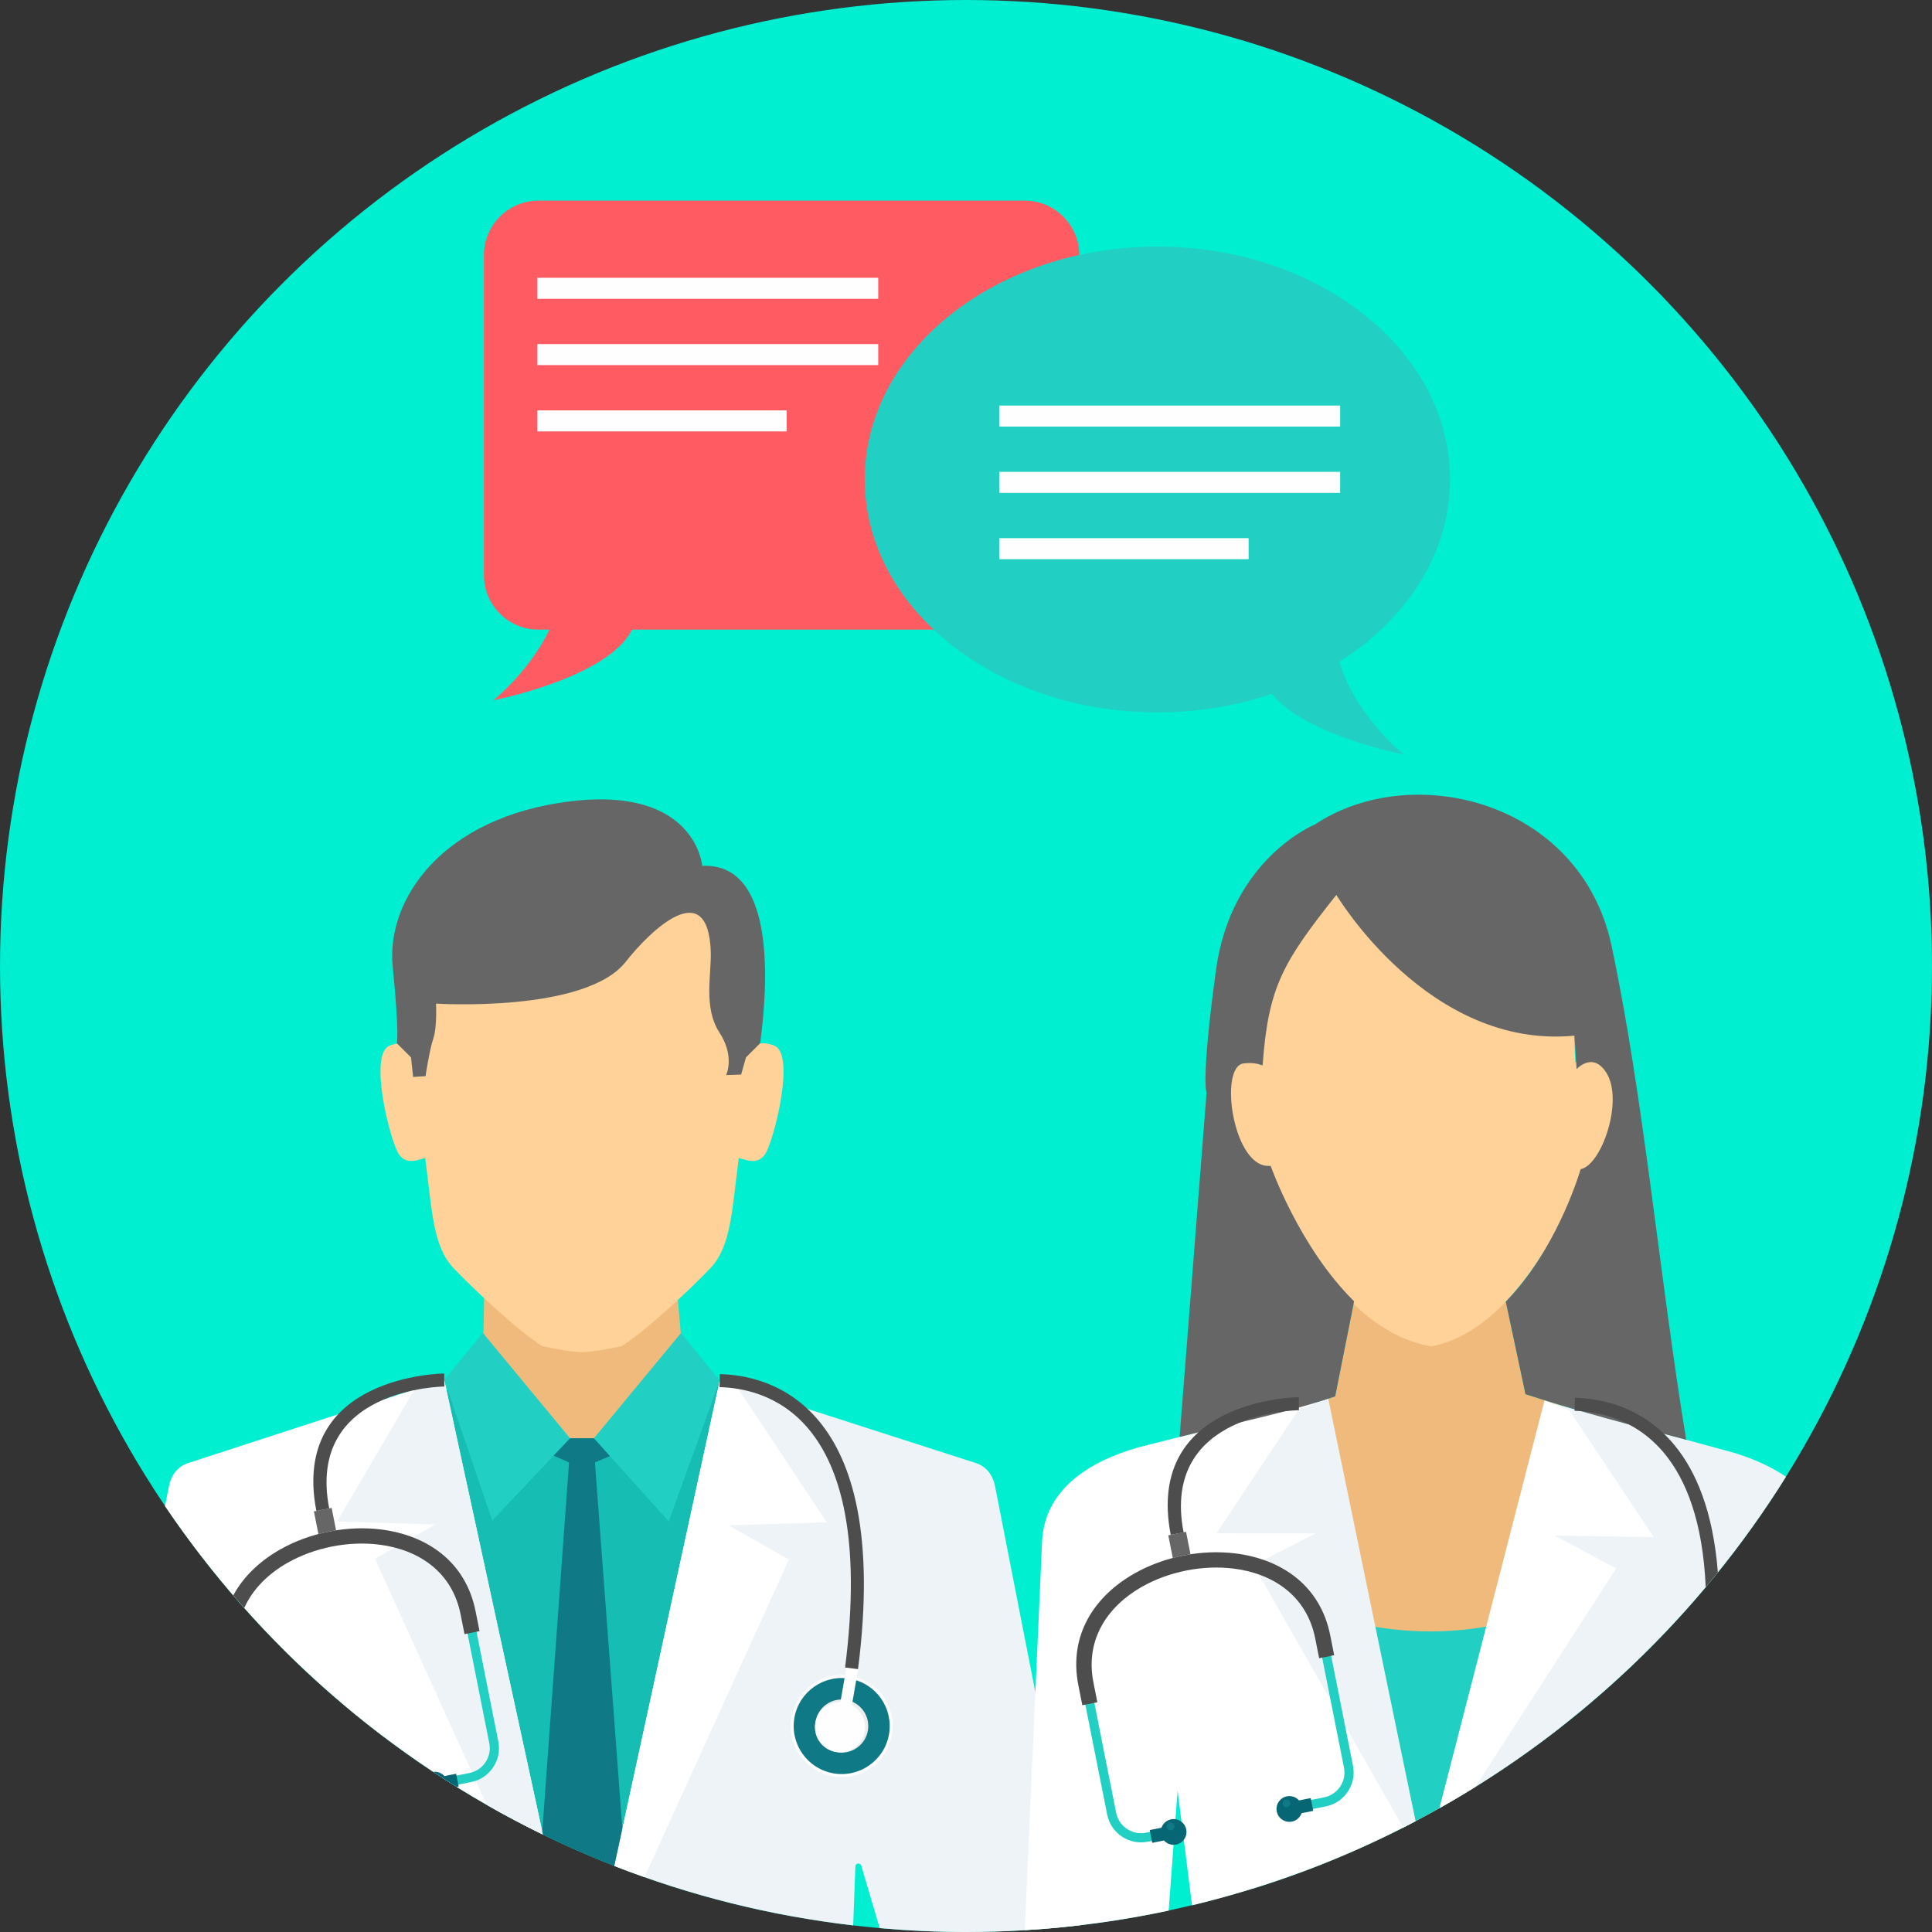 <?xml version="1.0" encoding="UTF-8"?> <svg xmlns="http://www.w3.org/2000/svg" xmlns:xlink="http://www.w3.org/1999/xlink" id="Layer_1" x="0px" y="0px" viewBox="0 0 512 512" style="enable-background:new 0 0 512 512;" xml:space="preserve" width="512px" height="512px" class=""><rect x="0" y="0" width="512" height="512" fill="#333333" stroke="none"/><g><circle style="fill:#00EFD1" cx="256" cy="255.999" r="255.999" data-original="#FAD24D" class="active-path" data-old_color="#FAD24D"></circle><path style="fill:#B3B3B3;" d="M127.973,353.245c17.504,0,35.009,0,52.512,0l0.288,3.588l-25.664,38.905l-27.565-39.29l0.43-3.203 L127.973,353.245L127.973,353.245z" data-original="#B3B3B3"></path><path style="fill:#F0BA7D;" d="M128.311,343.487l-0.454,21.944l-37.233,20.36v65.603c3.672,3.111,7.428,6.125,11.271,9.025H153.3 h62.669v-74.63l-34.602-21.506l-1.899-21.941L128.311,343.487z" data-original="#F0BA7D" class=""></path><path style="fill:#FED298;" d="M111.107,279.491c0,0-2.135-4.693-7.867-2.366c-5.731,2.324,0.257,25.503,2.447,28.735 c2.19,3.234,5.716,1.178,6.998,1.052c1.825,13.818,1.988,23.342,7.52,29.168c5.238,5.519,17.236,16.761,23.552,20.682 c4.278,0.902,7.473,1.432,10.476,1.592c3.003-0.16,6.196-0.69,10.476-1.592c6.319-3.921,18.314-15.163,23.555-20.682 c5.532-5.826,5.692-15.35,7.517-29.168c1.285,0.126,4.808,2.18,6.998-1.052c2.191-3.232,8.184-26.411,2.45-28.735 c-5.731-2.324-7.869,2.366-7.869,2.366s5.668-18.201-4.406-36.118c-6.901-12.281-22.642-18.649-38.721-19.117 c-16.077,0.467-31.82,6.836-38.721,19.117C105.441,261.29,111.107,279.491,111.107,279.491z" data-original="#FED298" class=""></path><path style="fill:#15BDB2;" d="M109.599,371.889l8.916-3.509l7.184-6.457l25.369,19.242h6.319l25.38-19.266l16.1,9.993 l27.974,47.553l-16.318,88.527c-50.572-9.067-95.989-32.986-131.583-67.084l-5.904-17.647L109.599,371.889z" data-original="#15BDB2" class=""></path><g> <path style="fill:#21D0C3;" d="M190.728,365.877l-10.243-12.63l-23.096,27.916l19.824,22.028l13.514-37.312v-0.002H190.728z" data-original="#21D0C3"></path> <path style="fill:#21D0C3;" d="M117.719,365.655l10.256-12.407l23.096,27.916l-20.612,21.799L117.719,365.655z" data-original="#21D0C3"></path> </g><path style="fill:#FFFFFF;" d="M117.719,365.655l-67.886,22.078c-2.762,0.897-4.496,3.245-5.057,6.091l-1.049,5.315 c25.071,37.105,59.615,67.275,100.162,87.057l-26.167-120.54h-0.003V365.655z" data-original="#FFFFFF" class=""></path><g> <path style="fill:#EEF3F7;" d="M117.719,365.655l-7.777,2.389l-20.601,35.148l26.004,0.815l-15.966,9.089l29.627,65.229 c4.86,2.783,9.823,5.403,14.878,7.872l-26.167-120.54L117.719,365.655z" data-original="#EEF3F7" class=""></path> <path style="fill:#EEF3F7;" d="M190.728,365.877l67.91,21.855c2.765,0.889,4.496,3.245,5.054,6.091l22.767,116.364 c-9.988,1.186-20.15,1.812-30.458,1.812c-7.712,0-15.342-0.362-22.88-1.028l-4.884-16.567c-0.108-0.372-0.469-0.603-0.855-0.556 s-0.677,0.354-0.698,0.743l-0.588,15.662c-22.081-2.571-43.308-7.937-63.306-15.759l27.94-128.614L190.728,365.877z" data-original="#EEF3F7" class=""></path> </g><path style="fill:#FFFFFF;" d="M190.728,365.877l4.318,1.314l24.061,36.224l-26.004,0.818l15.966,9.089l-38.275,84.135 c-2.689-0.949-5.361-1.93-8.005-2.964l27.94-128.614V365.877z" data-original="#FFFFFF" class=""></path><path style="fill:#666666;" d="M192.415,284.911l3.995-0.139l1.285-4.556l3.762-3.756c2.486-18.715,3.221-47.838-15.355-46.999 c0,0-1.676-21.238-35.18-17.074c-33.506,4.163-48.647,25.794-46.841,43.841c1.804,18.047,1.076,20.231,1.076,20.231l3.762,3.759 l0.569,5.186l3.287-0.21c0,0,1.028-6.94,2.062-9.993c1.031-3.051,0.711-9.23,0.711-9.23s39.575,2.521,50.27-11.082 c6.605-8.402,21.776-22.959,22.54-2.797c0.226,5.978-1.996,14.938,2.259,21.459c4.255,6.523,1.804,11.366,1.804,11.366 L192.415,284.911z" data-original="#666666" class=""></path><path style="fill:#0F7986;" d="M162.785,494.491l2.146-9.873l-7.269-97.059l3.96-1.69l-4.234-4.706h-6.319l-4.343,4.593l4.076,1.802 l-7.09,97.846l0.173,0.792c6.167,3.008,12.468,5.781,18.899,8.297v-0.004H162.785z" data-original="#0F7986"></path><path style="fill:#FEFEFE;" d="M220.761,470.732c-7.353-1.27-12.284-8.257-11.014-15.612c1.27-7.35,8.26-12.284,15.609-11.016 c7.355,1.27,12.286,8.26,11.016,15.614C235.104,467.07,228.114,472.001,220.761,470.732z" data-original="#FEFEFE"></path><path style="fill:#0F7986;" d="M220.895,469.958c-6.924-1.196-11.567-7.777-10.374-14.702c1.196-6.924,7.78-11.57,14.702-10.374 c6.924,1.196,11.567,7.78,10.374,14.704C234.401,466.511,227.82,471.154,220.895,469.958z" data-original="#0F7986"></path><path style="fill:#EBECEC;" d="M221.86,464.358c-3.83-0.664-6.4-4.305-5.739-8.134c0.664-3.832,4.307-6.4,8.134-5.739 c3.832,0.664,6.402,4.302,5.742,8.134C229.336,462.448,225.692,465.019,221.86,464.358z" data-original="#EBECEC"></path><path style="fill:#FEFEFE;" d="M222.689,451.238l3.095,0.533l1.663-9.634l-3.093-0.533L222.689,451.238z" data-original="#FEFEFE"></path><path style="fill:#21D0C3;" d="M120.39,473.148l4.493-0.892c2.463-0.488,4.504-1.941,5.802-3.887 c1.298-1.943,1.865-4.383,1.374-6.846l-6.818-34.346c-2.573-12.961-12.711-19.571-24.296-21.037 c-4.44-0.561-9.094-0.356-13.603,0.538c-4.511,0.892-8.887,2.479-12.774,4.693c-5.217,2.972-9.558,7.061-12.186,12.105 c0.58,0.669,1.173,1.322,1.758,1.983c2.342-5.023,6.526-9.075,11.625-11.977c3.659-2.085,7.788-3.583,12.05-4.427 c4.26-0.844,8.648-1.036,12.829-0.506c10.605,1.34,19.877,7.347,22.208,19.101l6.818,34.348c0.359,1.805-0.058,3.594-1.01,5.02 c-0.955,1.424-2.45,2.492-4.257,2.848l-5.797,1.149l0.231,1.165c0.514,0.325,1.033,0.643,1.548,0.968H120.39z" data-original="#21D0C3"></path><path style="fill:#4D4D4D;" d="M127.079,432.265l-1.041-5.246c-2.652-13.362-13.083-20.173-24.995-21.682 c-4.525-0.572-9.265-0.367-13.857,0.546c-4.596,0.91-9.052,2.529-13.013,4.785c-5.254,2.993-9.645,7.09-12.36,12.134 c0.963,1.12,1.941,2.225,2.922,3.326c2.24-5.02,6.372-9.065,11.429-11.946c3.586-2.041,7.63-3.507,11.809-4.336 c4.176-0.828,8.477-1.015,12.574-0.496c10.274,1.295,19.258,7.103,21.511,18.458l1.041,5.246L127.079,432.265z" data-original="#4D4D4D"></path><path style="fill:#076673;" d="M121.546,473.439l-0.522,0.105c-2.091-1.298-4.158-2.628-6.209-3.984 c1.141-0.142,2.238,0.306,2.961,1.118l3.098-0.617l0.669,3.378H121.546z" data-original="#076673"></path><path style="fill:#666666;" d="M89.071,405.573l-1.183-5.957l-2.35,0.467l-2.347,0.467l1.196,6.017 c0.894-0.262,1.802-0.483,2.718-0.664c0.651-0.129,1.306-0.239,1.967-0.328V405.573z" data-original="#666666" class=""></path><path style="fill:#FEFEFE;" d="M221.486,464.292c-3.622-0.627-6.054-4.071-5.427-7.693c0.625-3.622,4.068-6.054,7.691-5.427 c3.622,0.627,6.054,4.071,5.427,7.693c-0.627,3.622-4.071,6.054-7.693,5.427H221.486z" data-original="#FEFEFE"></path><g> <path style="fill:#4D4D4D;" d="M117.751,367.441c-0.105,0-36.696,0.304-30.513,32.318l-3.402,0.651 c-6.966-36.09,33.761-36.423,33.876-36.423L117.751,367.441z" data-original="#4D4D4D"></path> <path style="fill:#4D4D4D;" d="M190.767,364.149c5.97,0.16,17.511,1.786,26.392,12.59c8.693,10.573,14.786,29.994,10.227,65.597 l-3.431-0.433c4.412-34.458-1.287-53.011-9.469-62.966c-7.992-9.724-18.414-11.19-23.803-11.334l0.081-3.454L190.767,364.149 L190.767,364.149z" data-original="#4D4D4D"></path> </g><path style="fill:#F0BA7D;" d="M358.959,344.28l-5.128,25.771l-17.183,5.909l7.633,120.409c25.228-9.27,48.591-22.398,69.376-38.668 l1.587-84.77l-10.975-3.452l-5.592-26.287l-39.723,1.091L358.959,344.28z" data-original="#F0BA7D" class=""></path><path style="fill:#21D0C3;" d="M332.751,420.711c28.604,13.871,58.028,16.779,89.004,0.784l-0.262,29.803 c-25.899,21.968-56.222,38.886-89.445,49.216l0.703-79.8L332.751,420.711L332.751,420.711z" data-original="#21D0C3"></path><path style="fill:#EEF3F7;" d="M409.793,371.438l49.829,13.592c4.949,1.527,9.692,3.591,13.687,6.324 c-22.715,36.392-54.315,66.655-91.76,87.776l28.247-107.693h-0.003V371.438z" data-original="#EEF3F7" class=""></path><g> <path style="fill:#FFFFFF;" d="M409.319,371.087l6.568,2.647l22.395,33.627l-26.251-0.422l16.27,8.708l-37.339,57.908 c-3.121,1.941-6.288,3.817-9.495,5.624l27.853-108.091H409.319z" data-original="#FFFFFF" class=""></path> <path style="fill:#FFFFFF;" d="M351.5,370.924l-50.063,12.711c-12.992,3.762-24.664,11.195-25.277,24.916l-4.59,102.96 c12.997-0.779,25.732-2.526,38.136-5.175l2.366-31.823l3.837,30.416c20.834-4.997,40.677-12.54,59.183-22.282L351.5,370.924z" data-original="#FFFFFF" class=""></path> </g><path style="fill:#EEF3F7;" d="M351.98,370.58l-7.827,2.998l-21.771,32.759l26.259,0.039l-16.425,8.419l39.641,69.539 c1.102-0.559,2.19-1.136,3.282-1.711L351.98,370.58z" data-original="#EEF3F7" class=""></path><path style="fill:#FED298;" d="M325.073,282.482c-0.836,8.443,0.855,27.196,11.1,26.482c0,0,14.744,42.975,43.133,47.841 c24.509-4.48,39.416-43.4,40.549-47.104c3.375,1.154,12.821-14.565,5.582-27.423c-2.077-3.688-7.96-0.701-7.96-0.701l-0.451-10.736 c-38.729,3.762-62.879-33.698-62.879-33.698c-14.765,16.058-18.316,25.226-19.895,45.199c0,0-2.773-1.724-5.85-1.788 C327.476,280.535,326.284,281.341,325.073,282.482z" data-original="#FED298" class=""></path><path style="fill:#666666;" d="M353.831,370.048l5.018-25.194c-14.532-14.309-22.112-35.891-22.112-35.891 c-9.902,1.104-13.879-26.186-7.216-27.14c3.048-0.435,5.086,0.519,5.086,0.519c1.5-21.089,5.563-27.505,19.539-45.199 c0,0,24.415,41.077,63.114,37.315l0.554,8.856c1.83-1.799,5.173-3.488,7.96,1.094c4.532,7.457-1.398,24.404-6.885,25.435 c-0.779,2.613-6.888,21.891-19.832,35.103l5.217,24.528c14.521,4.703,28.522,8.336,42.58,12.073 c-7.14-43.521-11.232-90.619-19.756-130.823c-8.184-38.576-52.906-49.367-78.622-32.234c0,0-22.175,8.936-26.225,38.571 c-4.047,29.635-2.497,32.491-2.497,32.491l-7.145,91.249c13.249-3.365,28.591-6.405,41.225-10.752L353.831,370.048z" data-original="#666666" class=""></path><path style="fill:#21D0C3;" d="M345.562,479.86l5.81-1.152c2.465-0.49,4.509-1.943,5.81-3.892c1.303-1.946,1.867-4.391,1.374-6.86 l-6.825-34.401c-2.578-12.984-12.732-19.605-24.339-21.071c-4.448-0.564-9.11-0.359-13.626,0.538 c-4.519,0.894-8.903,2.484-12.792,4.701c-10.14,5.774-16.974,15.759-14.395,28.762l6.831,34.406 c0.488,2.468,1.946,4.509,3.892,5.813h0.003c1.949,1.303,4.388,1.865,6.854,1.377l5.802-1.154l-0.475-2.389l-5.805,1.154 c-1.807,0.356-3.601-0.055-5.028-1.01l0,0c-1.429-0.957-2.494-2.455-2.856-4.263l-6.828-34.404 c-2.339-11.798,3.918-20.892,13.199-26.173c3.665-2.091,7.801-3.588,12.071-4.435c4.265-0.844,8.664-1.039,12.85-0.509 c10.623,1.343,19.911,7.358,22.248,19.135l6.831,34.406c0.359,1.807-0.058,3.599-1.012,5.028c-0.957,1.429-2.455,2.494-4.263,2.853 l-5.808,1.152l0.475,2.392L345.562,479.86z" data-original="#21D0C3"></path><path style="fill:#4D4D4D;" d="M353.572,438.656l-1.041-5.257c-2.657-13.385-13.107-20.205-25.039-21.715 c-4.535-0.572-9.283-0.37-13.884,0.546c-4.601,0.91-9.067,2.531-13.033,4.79c-10.429,5.938-17.454,16.22-14.791,29.627l1.044,5.257 l3.984-0.794l-1.044-5.254c-2.261-11.397,3.809-20.194,12.798-25.312c3.594-2.043,7.646-3.512,11.83-4.344 c4.186-0.828,8.493-1.018,12.598-0.501c10.293,1.303,19.289,7.116,21.548,18.49l1.044,5.257l3.984-0.792L353.572,438.656z" data-original="#4D4D4D"></path><g> <path style="fill:#076673;" d="M305.361,488.366l3.108-0.617c0.779,0.876,1.983,1.327,3.213,1.083 c1.849-0.367,3.051-2.164,2.684-4.01c-0.367-1.846-2.162-3.048-4.008-2.678c-1.233,0.244-2.177,1.12-2.563,2.225l-3.106,0.617 l0.674,3.383L305.361,488.366z" data-original="#076673"></path> <path style="fill:#076673;" d="M348.03,479.897l-3.103,0.617c-0.385,1.107-1.329,1.983-2.563,2.227 c-1.844,0.364-3.641-0.834-4.008-2.684c-0.364-1.846,0.834-3.643,2.681-4.01c1.233-0.244,2.439,0.21,3.216,1.083l3.103-0.619 l0.672,3.386H348.03z" data-original="#076673"></path> </g><path style="fill:#666666;" d="M315.501,411.916l-1.189-5.967l-2.352,0.467l-2.35,0.467l1.196,6.025 c0.897-0.263,1.804-0.483,2.723-0.664c0.656-0.129,1.311-0.239,1.972-0.325v-0.003H315.501z" data-original="#666666" class=""></path><g> <path style="fill:#0F7986;" d="M310.415,485.043c0.561-0.11,0.923-0.653,0.813-1.212c-0.11-0.561-0.653-0.923-1.212-0.815 c-0.561,0.11-0.923,0.656-0.813,1.215s0.653,0.923,1.212,0.81V485.043z" data-original="#0F7986"></path> <path style="fill:#0F7986;" d="M341.123,478.94c0.559-0.11,0.92-0.656,0.813-1.212c-0.116-0.559-0.656-0.92-1.217-0.813 c-0.559,0.113-0.92,0.653-0.81,1.217C340.018,478.69,340.561,479.05,341.123,478.94z" data-original="#0F7986"></path> </g><g> <path style="fill:#4D4D4D;" d="M344.228,373.72c-0.108,0-36.756,0.304-30.566,32.371l-3.407,0.651 c-6.979-36.147,33.819-36.481,33.934-36.486L344.228,373.72z" data-original="#4D4D4D"></path> <path style="fill:#4D4D4D;" d="M417.369,370.423c5.98,0.16,17.543,1.788,26.437,12.611c5.634,6.854,10.177,17.419,11.447,33.682 c-1.06,1.314-2.133,2.615-3.219,3.908c-0.771-17.511-5.244-28.504-10.902-35.387c-8.008-9.742-18.445-11.208-23.843-11.355 L417.369,370.423z" data-original="#4D4D4D"></path> </g><path style="fill:#FF5B62" d="M142.677,53.166h128.904c7.937,0,14.432,6.494,14.432,14.432v84.833 c0,7.937-6.494,14.432-14.432,14.432H167.477c-6.293,12.79-36.735,18.725-36.735,18.725s9.511-7.559,14.873-18.725h-2.938 c-7.937,0-14.432-6.494-14.432-14.432V67.598C128.245,59.66,134.74,53.166,142.677,53.166z" data-original="#FF5B62" class=""></path><path style="fill:#21D0C3;" d="M306.723,65.344c42.831,0,77.552,27.633,77.552,61.719c0,19.576-11.452,37.018-29.318,48.326 c4.192,14.314,17.146,24.609,17.146,24.609s-26.286-5.128-35.053-16.118c-9.317,3.156-19.568,4.902-30.33,4.902 c-42.831,0-77.554-27.633-77.554-61.719s34.723-61.719,77.554-61.719L306.723,65.344L306.723,65.344z" data-original="#21D0C3"></path><g> <path style="fill:#FEFEFE;" d="M142.392,73.615h90.347v5.576h-90.347V73.615z M142.392,108.752h66.087v5.576h-66.087V108.752z M142.392,91.183h90.347v5.576h-90.347V91.183z" data-original="#FEFEFE"></path> <path style="fill:#FEFEFE;" d="M264.807,107.477h90.347v5.576h-90.347L264.807,107.477L264.807,107.477z M264.807,142.616h66.087 v5.576h-66.087V142.616z M264.807,125.046h90.347v5.576h-90.347L264.807,125.046L264.807,125.046z" data-original="#FEFEFE"></path> </g></g> </svg> 